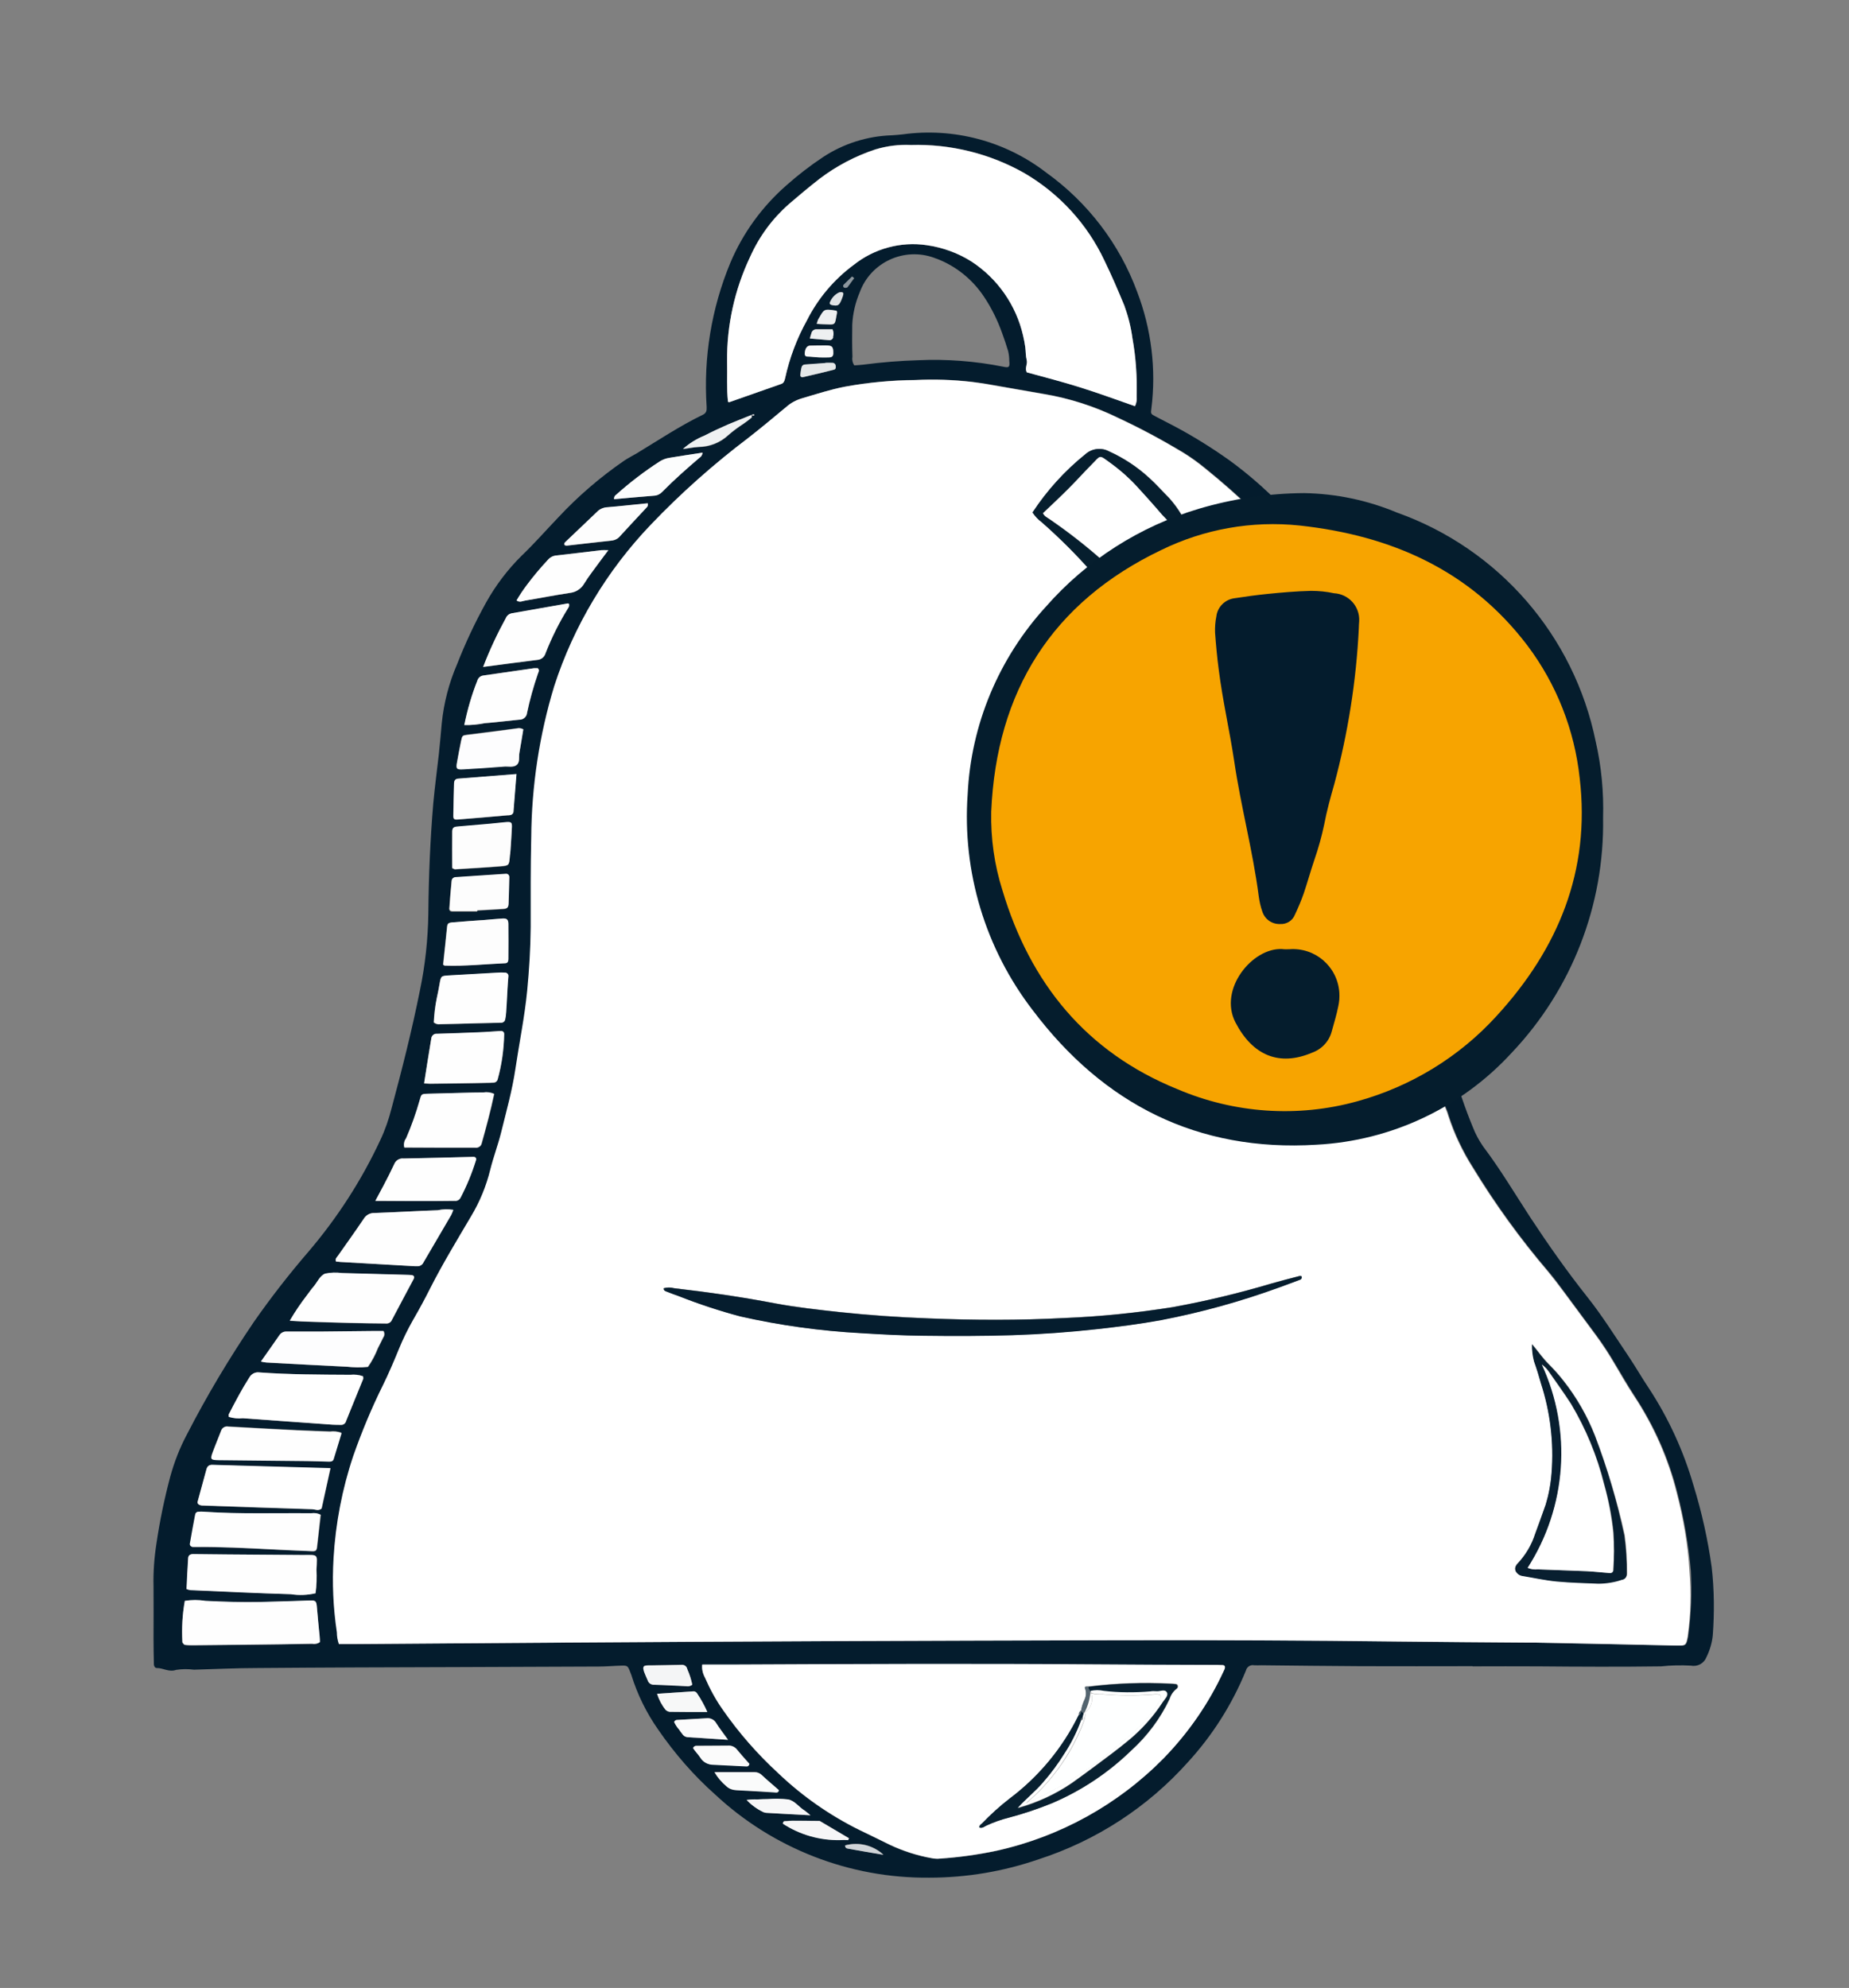 <?xml version="1.0" encoding="utf-8"?>
<!-- Generator: Adobe Illustrator 26.5.0, SVG Export Plug-In . SVG Version: 6.00 Build 0)  -->
<svg version="1.1" id="Layer_1" xmlns="http://www.w3.org/2000/svg" xmlns:xlink="http://www.w3.org/1999/xlink" x="0px" y="0px"
	 viewBox="0 0 1004.5 1080" style="enable-background:new 0 0 1004.5 1080;" xml:space="preserve">
<rect x="0" y="0" width="1004.5" height="1080" fill="#808080" stroke="none"/>
<style type="text/css">
	.st0{clip-path:url(#SVGID_00000048502782499853259860000011629416702675038880_);}
	.st1{fill:#041C2D;}
	.st2{fill:#FFFFFF;}
	.st3{fill:#F7A400;}
	.st4{fill:#FEFEFE;}
	.st5{fill:#FDFDFE;}
	.st6{fill:#FDFDFD;}
	.st7{fill:#FCFDFD;}
	.st8{fill:#F4F5F6;}
	.st9{fill:#FAFBFB;}
	.st10{fill:#F7F8F8;}
	.st11{fill:#FBFBFB;}
	.st12{fill:#FBFBFC;}
	.st13{fill:#F6F6F7;}
	.st14{fill:#F7F7F8;}
	.st15{fill:#EFF1F2;}
	.st16{fill:#E5E8E9;}
	.st17{fill:#FAFAFB;}
	.st18{fill:#EDEFF0;}
	.st19{fill:#EEF0F1;}
	.st20{fill:#D0D4D8;}
	.st21{fill:#E0E3E5;}
	.st22{fill:#8C979F;}
	.st23{fill:#051D2E;}
	.st24{fill:#061E2E;}
	.st25{fill:#081F30;}
	.st26{fill:#082030;}
	.st27{fill:#53646F;}
	.st28{fill:#051D2D;}
	.st29{fill:#FEFFFF;}
</style>
<g id="Group_4297">
	<g>
		<defs>
			<rect id="SVGID_1_" x="83.1" y="72.1" width="847.9" height="948.1"/>
		</defs>
		<clipPath id="SVGID_00000091009108888247043430000011455235135704462728_">
			<use xlink:href="#SVGID_1_"  style="overflow:visible;"/>
		</clipPath>
		<g id="Group_4296" style="clip-path:url(#SVGID_00000091009108888247043430000011455235135704462728_);">
			<path id="Path_17308" class="st1" d="M929.9,851.4c-2.1-15.1-5.4-29.9-9.9-44.5c-5.4-18.6-13.5-36.3-24.1-52.5
				c-3.9-5.8-7.3-11.8-11.2-17.6c-7.3-10.8-14.2-21.9-22.3-32.1c-11.1-14-21.3-28.5-31.1-43.4c-8.4-12.9-16.3-26.2-25.6-38.5
				c-2.2-3.2-4.1-6.7-5.5-10.3c-4.2-10.2-7.8-20.7-10.7-31.4c-5-19.4-8.1-39.2-9.3-59.1c-0.1-0.7-0.1-1.3-0.1-2
				c-0.1-0.9,0.4-1.7,1.2-2.1c1.3-0.7,2.7-1.3,4.1-2c9.3-4.3,17.6-10.5,24.5-18.1c23.6-25,31.8-60.8,21.4-93.5
				c-8.2-30.7-32.9-54.1-64-60.7c-7-2.3-14.5-3-21.9-2c-2.5,0.5-3.5-1.2-4.3-3c-6.3-12.7-13.7-24.8-22.1-36.1
				c-14-20.2-31.3-38-51.2-52.5c-9.6-6.8-19.5-13-29.9-18.5c-3.5-1.8-6.9-3.6-10.4-5.4c-2.3-1.2-2.4-1.4-2-4.1
				c2.7-21.4,0-43.2-7.7-63.4c-9.6-26.1-26.9-48.7-49.5-64.9C546.1,76.6,518,69.2,490.4,73c-1.9,0.2-3.9,0.4-5.8,0.5
				c-13.3,0.4-26.3,4.5-37.4,11.8c-7.1,4.7-13.8,9.9-20.1,15.5c-13.1,11.5-23.5,25.8-30.3,41.9c-10.3,24.8-14.7,51.6-12.9,78.4
				c0.1,2-0.2,3.3-2,4.2c-12.6,6.1-24.1,13.8-36,21c-2.2,1.3-4.6,2.5-6.7,3.9c-13.1,9-25.2,19.4-36,31c-6.6,6.9-12.9,14.1-19.8,20.7
				c-7.6,7.5-14.1,16.1-19.3,25.4c-6,10.8-11.3,22.1-15.8,33.6c-4.4,10.2-7.2,21-8.3,32c-0.5,5.6-1,11.2-1.6,16.9
				c-1,8.9-2.2,17.7-3,26.5c-1.7,19.9-2.5,39.9-2.7,59.9c-0.2,14.1-1.7,28.2-4.6,42c-4.3,21.5-9.7,42.8-15.4,64
				c-1.5,5.9-3.5,11.7-6.1,17.2c-10.2,21.9-23.4,42.3-39.1,60.7c-10.5,12.2-20.4,24.9-29.6,38.1c-13.3,19.6-25.5,40-36.3,61
				c-3.9,7.3-6.9,15-9.1,23c-3.2,12-5.7,24.1-7.5,36.3c-1.2,7.7-1.8,15.6-1.6,23.4c0.1,9.4,0,18.7,0,28.1c0,4.8,0.1,9.6,0.2,14.3
				c0,0.9,0.7,1.9,1.5,1.9c3.5-0.1,6.6,2.4,10.6,1c3.2-0.5,6.5-0.5,9.7-0.1c11.5-0.3,23-0.9,34.5-0.9c36.1-0.3,72.2-0.4,108.3-0.5
				c25.7-0.1,51.3-0.2,77-0.3c4.1,0,8.3-0.4,12.4-0.5c3.3-0.1,3.5,0.2,4.7,3.3c0.2,0.6,0.5,1.2,0.7,1.8c3.3,10.6,8.2,20.6,14.6,29.7
				c8.9,12.9,19.2,24.8,30.9,35.2c31.5,29.4,73.2,45.6,116.3,45.2c20.3,0,40.4-3.4,59.5-10c31.2-10.1,59.2-28.3,81-52.7
				c13.4-14.6,24.1-31.5,31.6-49.9c0.5-2,2.5-3.2,4.4-2.8c1.3,0.1,2.6,0,3.9,0c18,0.2,36.1,0.4,54.1,0.5c20.2,0.1,40.4,0,60.7,0v0.1
				c12,0,23.9-0.1,35.9,0c22.2,0.2,44.4,0.3,66.5,0c5.4-0.6,10.8-0.7,16.3-0.4c3.6,0.7,7.1-1.3,8.4-4.7c1.8-3.7,3-7.7,3.4-11.8
				C931.4,876.1,931.3,863.7,929.9,851.4 M750.8,350.2c24.9,1.7,47.9,13.8,63.2,33.5c8.2,10.8,13.2,23.7,14.7,37.1
				c2.8,24.6-5.7,49.1-23.2,66.6c-10.5,11.5-24,19.8-39,23.9c-16.7,4.6-34.5,3.5-50.5-3.3c-24.3-9.6-42.5-30.3-49-55.6
				c-2.2-7.1-3.2-14.5-3.1-22c-0.2-31.7,18.5-60.6,47.5-73.4C723.7,351.1,737.3,348.7,750.8,350.2 M670,384.2
				c-7-8.6-13.8-17.3-21-25.7c-7-8.5-15.1-16-24-22.5c9.9-8.2,20.4-15.7,31.3-22.6c0.8,0.6,1.5,1.3,2.2,2.1
				c4.4,5.9,8.5,12,12.2,18.4c4.9,9.4,9.7,18.9,14,28.6c1.2,1.9,0.8,4.4-0.9,5.7c-4.6,4.3-8.7,9.1-12.2,14.4
				C671.1,383.2,670.6,383.7,670,384.2 M395,196.3c-0.2-19.6,4.1-39,12.5-56.8c4.9-11,12.1-20.8,21.1-28.7
				c5.4-4.7,10.9-9.3,16.6-13.7c9.2-7,19.5-12.4,30.4-16c6.3-1.9,12.8-2.7,19.3-2.4c21.6-0.6,43,4.7,61.8,15.4
				c18.9,11.1,34,27.6,43.3,47.4c3.9,8,7.4,16.2,10.8,24.4c2.1,5.7,3.6,11.6,4.4,17.7c1.9,10.5,2.6,21.1,2.3,31.8
				c0.2,1.8-0.1,3.6-0.9,5.2c-9.8-3.4-19.5-7-29.4-10.1c-9.7-3-19.6-5.6-29.4-8.3c-1.2-2.3,0.5-4.3,0-6.5c-0.6-2.3-0.5-4.7-0.8-7.1
				c-0.3-2.2-0.7-4.3-1.2-6.4c-3.8-16.5-13.9-30.9-28-40.1c-7.4-4.6-15.6-7.6-24.3-8.9c-14.1-2.1-28.5,1.8-39.7,10.7
				c-10.7,7.9-19.4,18.2-25.4,30.1c-5.5,9.9-9.5,20.5-11.9,31.6c-0.3,1.4-0.7,2.6-2.1,3c-9.4,3.3-18.8,6.6-28.2,9.9
				c-0.2,0.1-0.4-0.1-0.7-0.2C394.6,211,395.1,203.6,395,196.3 M463,176.4c0.3-6.1,1.7-12.1,4.1-17.7c6-16.3,24.2-24.6,40.5-18.6
				c0.5,0.2,0.9,0.4,1.4,0.5c10.4,4,19.3,11.2,25.5,20.5c4.1,6.1,7.4,12.8,9.9,19.8c1.2,3.3,2.3,6.5,3.3,9.9
				c0.4,1.7,0.6,3.4,0.6,5.2c0.4,3.6-0.2,3.9-3.4,3.2c-15.1-3-30.6-4.2-46-3.5c-10,0.3-19.9,1.1-29.8,2.4c-1.7,0.2-3.4,0.3-5,0.4
				c-0.9-1.3-1.3-3-1-4.6C462.9,188.1,462.9,182.3,463,176.4 M460.4,156.1c-0.5,0.3-1.2,0.4-1.7,0.2c-0.5-0.2-0.7-0.8-0.5-1.2
				c0.1-0.1,0.1-0.3,0.3-0.3c1.4-1.5,3-3,4.5-4.4l1.1,0.8C462.8,152.7,461.7,154.5,460.4,156.1 M440.1,187.7
				c2.8-0.1,5.6-0.1,8.5-0.1c3.5,0,4.1,0.7,4.1,4.1c0,1.7-0.5,2.3-2.3,2.4c-1.8,0.1-3.5,0-5.3,0c-1.6-0.1-3.3-0.2-5.1-0.4
				c-1.2-0.1-2.9,0.3-2.8-1.7C437.3,189.4,438.4,187.8,440.1,187.7 M439.9,183.9c0.3-1.1,0.5-1.9,0.8-2.7c0.2-1.3,1.4-2.3,2.7-2.3
				c3,0,6,0,8.8,0c0.6,1.2,0.8,2.7,0.3,4c0,1.1-0.9,1.9-2,1.9c-0.1,0-0.1,0-0.2,0L439.9,183.9 M437.4,198.1c3.7-0.2,7.3-0.5,11-0.8
				v-0.1c1.3,0,2.6-0.1,3.9,0c0.9,0,1.7,0.7,1.7,1.6c0.2,0.9,0,1.9-0.9,2.1c-5.7,1.4-11.3,2.7-17,4.1c-0.6,0.1-1.1-0.2-1.3-0.8
				c0-0.1,0-0.2,0-0.3c0.1-1.5,0.4-3,0.7-4.4C435.7,198.6,436.6,198,437.4,198.1 M446.7,176.2c-0.9,0-1.7-0.1-3-0.2
				c0.2-0.8,0.4-1.7,0.8-2.4c3.3-5.5,2.7-5.9,10-4.7c0.1,0.4,0.3,0.7,0.3,1.1C453.3,177.3,454.5,176.4,446.7,176.2 M451.9,165.7
				c-0.7-0.1-1.3-0.7-1-1.3c0.9-2.4,2.6-4.4,5-5.5c0.4-0.1,0.8-0.2,1.2-0.2c0.9,0,1.3,0.5,1.1,1.2c-0.2,1-0.6,2-1,3
				C455.9,166,455.2,166.4,451.9,165.7 M382.7,236.7c4.2-2.2,8.5-4.2,12.9-6.1c4.1-1.8,8.4-3.4,12.6-5.1l-0.1-0.1l0,0l0,0l0,0
				l0.2,0.1c0.3-0.1,0.7-0.2,1-0.3c0.1,0,0.5,0,0.5,0.1c0.1,0.4-0.2,0.7-0.7,0.6c-0.3-0.1-0.6-0.2-0.8-0.3h-0.1
				c0.4,0.5,0.5,1.1,0,1.5c-1.3,1.1-2.7,2.1-4.1,3.1c-2.9,1.9-5.7,3.9-8.3,6.2c-4.4,4.2-10.3,6.5-16.4,6.5c-2.6,0.1-5.1,0.7-8.3,1.1
				C374.5,240.8,378.4,238.4,382.7,236.7 M334.7,268.8c7.4-6.6,15.4-12.7,23.7-18.1c1.6-1.1,3.5-1.8,5.4-2
				c5.9-0.9,11.9-1.9,17.9-2.8c-0.1,1.2-0.7,2.2-1.7,2.8c-6.9,5.9-13.8,11.9-20.1,18.4c-1.2,1.3-2.8,2.1-4.5,2.2
				c-7.3,0.6-14.5,1.2-21.8,1.9C333.5,270.3,333.9,269.3,334.7,268.8 M307.3,294.3c5.6-5.4,11.3-10.8,16.9-16.1
				c1.3-1.4,3.2-2.3,5.1-2.5c7.5-0.6,15-1.5,22.5-2.2c0.3,0.9,0.1,1.8-0.7,2.4c-4.7,5.1-9.5,10.1-14.1,15.2c-1,1.4-2.5,2.3-4.3,2.6
				c-8,0.8-15.9,1.8-23.9,2.7c-0.8,0.1-1.7,0.4-2.3-0.4C306.3,295.1,306.9,294.7,307.3,294.3 M286.3,317.7
				c3.5-4.7,7.3-9.2,11.3-13.5c1.1-1.4,2.7-2.2,4.4-2.4c8.2-0.9,16.4-2,24.6-2.9c0.9-0.1,1.7,0,3.9,0c-2,2.6-3.5,4.5-4.8,6.4
				c-2.8,3.9-5.8,7.7-8.3,11.7c-1.6,2.9-4.5,4.8-7.7,5.1c-8.2,1.3-16.3,2.9-24.4,4.2c-1.4,0.2-2.8,1.2-4.6,0
				C282.4,323.3,284.3,320.5,286.3,317.7 M274.9,335.7c0.5-1.2,1.6-2.1,2.9-2.4c10.2-1.8,20.5-3.6,30.7-5.4c0.2,0,0.4,0.1,0.6,0.2
				c0.3,0.8,0.1,1.7-0.5,2.4c-4.8,7.8-8.8,15.9-12.2,24.4c-0.6,2.1-2.5,3.6-4.7,3.7c-9.4,1.2-18.9,2.4-29.3,3.8
				C266,353.2,270.1,344.3,274.9,335.7 M259.4,369.8c0.4-1.5,1.6-2.6,3.2-2.8c9.2-1.3,18.5-2.7,27.7-4c0.6,0,1.2,0,1.9,0
				c1.2,1.1,0.4,2.1,0.1,3c-2.4,7-4.4,14.1-5.9,21.3c-0.2,2.2-2.1,3.8-4.3,3.7c-6.3,0.6-12.5,1.5-18.8,1.9c-3.6,0.8-7.2,1.1-10.9,1
				C253.9,385.6,256.3,377.6,259.4,369.8 M248.3,413.9c0.7-3.8,1.4-7.7,2.2-11.5c0.6-2.8,0.6-2.9,3.2-3.3c6-0.8,12.1-1.5,18.1-2.3
				c3-0.4,6-0.8,9-1.2c1.2-0.3,2.4-0.1,3.5,0.5c-0.7,4.1-1.3,8.3-2.1,12.5c-0.4,2.3,0.5,5.2-1.5,6.8c-2,1.6-4.6,0.7-6.9,0.9
				c-7.4,0.5-14.7,1-22.1,1.5C248,418.2,247.6,417.7,248.3,413.9 M246.6,425.7c0-1.4,0.6-2.5,2.2-2.6l31.7-2.5
				c-0.6,7.2-1.1,13.7-1.6,20.1c0,1.1-0.8,2.1-1.9,2.2c-0.4,0.1-0.9,0.1-1.3,0.1c-9,0.8-18.1,1.6-27.1,2.3c-1.9,0.2-2.5-0.3-2.4-2
				C246.3,437.4,246.5,431.6,246.6,425.7 M245.7,451.8c0-1.9,0.7-2.4,2.9-2.6c5.8-0.5,11.6-1,17.4-1.5c3-0.3,6-0.7,9-0.9
				c2.7-0.2,3.2,0.2,3.1,2.7c-0.2,4.3-0.5,8.6-0.8,13c-0.1,0.9-0.3,1.7-0.3,2.6c-0.4,5.2-0.4,5.4-5.2,5.7
				c-8.2,0.6-16.4,1.1-24.6,1.6c-0.4,0-0.8-0.3-1.5-0.5C245.7,465.2,245.7,458.5,245.7,451.8 M245.3,478.6c0.1-1.1,1.1-2,2.2-1.9
				c9-0.6,18.1-1.2,27.1-1.8c0.9-0.1,1.8,0.5,2,1.5c0,0.2,0,0.3,0,0.5c-0.1,4.8-0.2,9.5-0.4,14.3c-0.1,2-0.8,2.6-2.8,2.8
				c-4.7,0.3-9.5,0.5-14.2,0.8c0,0.2,0,0.4,0,0.5c-4.5,0-9.1,0-13.6,0c-1,0-1.6-0.5-1.6-1.6C244.4,488.5,244.8,483.6,245.3,478.6
				 M242.8,503.7c0.2-2,0.7-2.4,3-2.6c5.8-0.5,11.7-0.9,17.5-1.3c3.2-0.2,6.5-0.5,9.7-0.8c2.3-0.2,3.1,0.5,3.1,3
				c0.1,6.3,0,12.6,0,18.9c0,1.1-0.2,2.3-1.6,2.4c-11,0.4-22,1.6-33.1,1.2c-0.2,0-0.4-0.2-0.8-0.5
				C241.4,517.4,242.1,510.5,242.8,503.7 M237.2,542.4c0.6-2.5,1.1-5.1,1.5-7.6c0.8-4.6,0.8-4.6,5.1-4.8c8.8-0.5,17.7-1,26.5-1.5
				c1.3-0.1,2.6-0.1,3.9,0c1,0,1.8,0.7,1.9,1.7c0,0.1,0,0.3,0,0.4c-0.1,2.4-0.3,4.7-0.5,7.1c-0.3,4.1-0.5,8.2-0.7,12.3
				c-0.1,1.3-0.3,2.6-0.5,3.8c-0.1,1.1-1.1,1.9-2.3,1.9l-13,0.3c-6.7,0.2-13.4,0.3-20.1,0.5c-1.2,0.2-2.4-0.1-3.4-0.9
				C235.8,551.2,236.4,546.8,237.2,542.4 M234.3,564.3c0.1-1.5,1.4-2.7,3-2.6c0,0,0.1,0,0.1,0c7.6-0.2,15.1-0.5,22.7-0.8
				c3.9-0.2,7.8-0.5,11.7-0.7c1.2-0.1,2.1,0.5,2.1,1.9c-0.1,8.2-1.3,16.4-3.5,24.3c-0.2,1.1-1.2,1.9-2.3,1.9c-0.7,0-1.3,0-1.9,0.1
				c-10.8,0.2-21.7,0.3-32.5,0.5c-0.9,0-1.7-0.1-3.3-0.2C231.7,580.1,233,572.2,234.3,564.3 M220.8,618.4c2.9-6.8,5.4-13.7,7.4-20.8
				c0.9-3.2,0.9-3.3,4.4-3.4c6.3-0.2,12.6-0.3,18.9-0.5c3.7-0.1,7.4-0.2,11.1-0.2c2-0.4,4.1-0.1,6,0.8c-1.9,9-4.3,18-6.8,26.9
				c-0.3,1.5-1.8,2.5-3.4,2.3c-12.8-0.1-25.6,0-38.5,0C219.4,621.7,219.7,619.9,220.8,618.4 M208.4,644c2-3.8,4-7.7,5.8-11.6
				c0.8-2,2.9-3.2,5.1-3c12.6-0.2,25.1-0.6,37.6-0.9c1.4,0,2.1,0.6,1.7,1.8c-2.2,7-5,13.9-8.4,20.4c-0.6,1.2-1.9,1.8-3.2,1.7
				c-3.7,0-7.4,0.1-11,0.1c-10.4,0-20.8,0-32.1,0C205.6,649.3,207,646.6,208.4,644 M183.4,682.4c4.7-6.7,9.6-13.4,14.1-20.2
				c1.2-2.1,3.5-3.3,5.8-3.2c11.5-0.4,22.9-1.1,34.4-1.5c2.8-0.6,5.6-0.6,8.5-0.2c-0.3,0.9-0.7,1.9-1.1,2.7
				c-5,8.6-10.1,17.2-15.1,25.8c-0.6,1.4-2.1,2.3-3.6,2.1c-0.4,0-0.9,0-1.3,0l-40.2-2.3c-0.9,0-1.7-0.2-2.4-0.2
				C181.9,683.9,182.9,683.2,183.4,682.4 M166.8,703.8c1.2-1.6,2.3-3.2,3.6-4.7c2.1-2.5,3.5-6.1,6.4-7.1c3-0.6,6-0.8,9-0.3
				c12.2,0.3,24.3,0.7,36.4,1c0.4,0,0.9,0,1.3,0.1c1.4,0.1,1.9,0.9,1.3,2.1c-4,7.5-8,14.9-11.9,22.4c-0.5,1.2-1.8,1.9-3.1,1.8
				c-6.5-0.1-13-0.1-19.5-0.3c-8.7-0.2-17.4-0.5-26.1-0.8c-1.9-0.1-3.8-0.2-6.7-0.4C160.3,712.8,163.4,708.2,166.8,703.8
				 M152.1,725.3c0.8-1.3,2.3-2,3.9-1.9c6.3,0,12.6,0,18.9,0c9.6-0.1,19.1-0.2,28.7-0.3c1.7,0,3.4,0,4.9,0c0.7,1.1,0.7,2.4-0.1,3.5
				c-1,1.9-1.9,3.9-2.9,5.8c-1.4,3.6-3.2,7-5.4,10.2c-3.9,0.3-7.8,0.3-11.6-0.1c-14.5-0.6-29-1.5-43.5-2.2c-0.9-0.1-1.9-0.3-2.8-0.5
				C145.7,734.5,149,729.9,152.1,725.3 M124.4,768.3c3.5-6.7,7.1-13.5,11.1-19.9c1-2,3.2-3.1,5.4-2.8c16.5,1.2,33,1.2,49.5,1.3
				c2.3-0.3,4.7,0,6.9,0.8c0.1,0.6,0.2,1.1,0.1,1.4c-3.1,7.6-6.3,15.2-9.3,22.9c-0.3,1.3-1.5,2.2-2.8,2.1c-1.5-0.1-3,0-4.6-0.1
				c-16.2-1.1-32.4-2.3-48.7-3.5c-2.5,0.2-5.1,0-7.6-0.7C124.4,769.1,124.2,768.6,124.4,768.3 M102.3,846.5c0.1-1.6,1.2-2.2,2.7-2.2
				c6.5,0.1,13,0.2,19.5,0.2c13.4,0.1,26.9,0.2,40.3,0.3c1.5,0,3,0,4.6,0c2.2,0.1,2.8,0.7,2.8,2.7c0,1.7-0.1,3.5-0.2,5.2
				c0.2,4.3,0.1,8.6-0.5,12.9c-4.4,1-8.9,1.2-13.4,0.5c-18.2-0.6-36.3-1.5-54.5-2.3c-0.7-0.1-1.5-0.3-2.1-0.6
				C101.7,857.6,102,852,102.3,846.5 M169.6,893.1c-11.5,0.2-23,0.4-34.6,0.5c-10,0.1-20,0.2-30,0.3c-1.5,0-3.1,0-4.6-0.2
				c-0.5-0.1-0.9-0.8-1.3-1.2c-0.1-0.2-0.1-0.4-0.1-0.6c-0.4-7.4,0.1-14.8,1.4-22.1c3.7-0.6,7.5-0.6,11.2,0c10,0.5,20,0.8,30,0.6
				c8.9-0.2,17.8-0.5,26.7-0.8c3.1-0.1,3.5,0.3,3.8,3c0.5,5.6,1,11.2,1.5,16.9c0.1,1,0.1,2.1,0.1,2.8
				C172.6,893.1,171.1,893.4,169.6,893.1 M172.4,840.3c-0.3,2.2-0.7,2.6-2.9,2.5c-7.4-0.3-14.8-0.6-22.1-1
				c-13.7-0.7-27.3-1.4-41-1.3c-0.4,0-0.9,0-1.3,0c-0.9,0.1-1.7-0.6-1.8-1.5c0-0.2,0-0.4,0.1-0.6c0.9-5.1,1.8-10.3,2.8-15.4
				c0.1-0.9,0.8-1.6,1.7-1.6c1.1,0,2.2-0.1,3.3,0c19.3,1.3,38.7,0.6,58,0.8c1.8-0.3,3.6,0,5.2,0.8
				C173.7,828.6,173,834.5,172.4,840.3 M174.8,819.6c-1.7,1.5-3.5,0.4-5.1,0.4c-19.7-0.6-39.5-1.3-59.2-2c-0.4,0-0.9,0-1.3-0.1
				c-1.1-0.3-2.1-0.9-1.7-2.2c1.6-5.9,3.2-11.7,4.8-17.6c0.5-1.9,1.8-2.3,3.5-2.2c4.8,0.1,9.6,0.3,14.3,0.5l49.5,1.4L174.8,819.6
				 M178.6,793.9c-3.9-0.1-7.8-0.3-11.7-0.3c-16.1-0.2-32.1-0.4-48.2-0.5c-4.4,0-4.7-0.4-3.2-4.3s3.1-7.6,4.5-11.5
				c0.5-1.7,2.3-2.7,4-2.4c12.5,0.7,25.1,1.4,37.7,2c5.8,0.3,11.7,0.5,17.5,0.7c2.1-0.2,4.2,0,6.2,0.6l-4.3,14.1
				C180.8,793.8,179.7,793.9,178.6,793.9 M351.9,912.9c-0.4-1-0.9-2-1.3-3c-2.4-5.6-0.7-5.2,3.3-5.2c5.4,0,10.8-0.1,16.2-0.3
				c1.6-0.2,3,0.8,3.3,2.4c1.2,2.7,2.1,5.5,2.7,8.4c-0.9,0.7-2.1,1-3.2,0.7c-5.8-0.2-11.6-0.6-17.5-0.8
				C353.8,915.3,352.4,914.4,351.9,912.9 M361.5,928.9c-2-2.6-3.6-5.5-4.6-8.7c6.5-0.4,12.9-0.9,19.3-1.3c0.9-0.2,1.8,0.2,2.3,0.9
				c2.2,3.3,4.1,6.7,5.7,10.3c-7.2,0-13.9,0-20.5-0.1C362.9,929.9,362.1,929.5,361.5,928.9 M371.1,942.5c-0.8-1-1.6-2.1-2.3-3.1
				c-1-1.2-1.9-2.5-2.5-3.9c0.3-0.8,1.1-1.2,1.9-1.1c5.2-0.3,10.4-0.5,15.6-0.9c2.2-0.3,4.4,0.7,5.4,2.7c1.7,2.7,3.7,5.2,6.4,9
				l-21.5-1.4C372.9,943.8,371.9,943.4,371.1,942.5 M380.6,954.9c-1.2-1.9-3-3.6-4-5.3c0.3-0.8,1.1-1.3,1.9-1.2
				c5.6,0,11.3,0,16.9-0.1c2-0.2,3.9,0.7,5.1,2.2c2.1,2.7,4.5,5.2,6.7,7.7c-0.2,0.9-0.6,1.3-1.3,1.3c-6.1-0.3-12.1-0.6-18.2-0.9
				C384.8,958.8,382.1,957.3,380.6,954.9 M394.6,970.4c-2.6-2.1-4.9-4.7-6.5-7.7c8,0,14.9,0,21.8,0c1.5,0,3,0.6,4,1.7
				c3,2.8,6.2,5.4,9.2,8.1c-0.3,1.7-1.6,1.2-2.5,1.1c-6.9-0.4-13.8-0.9-20.7-1.2C397.9,972.5,396.1,971.8,394.6,970.4 M414.7,984.5
				c-3.4-1.7-6.5-3.9-9.1-6.6c1.9-0.3,3.9-0.4,5.8-0.3c1.9-0.1,3.9-0.2,5.8-0.2c3.7-0.3,7.3-0.3,11,0.2c3.6,0.7,5.8,4.3,9,6.1
				c1.1,0.8,2.1,1.6,3.1,2.5c-8.8-0.5-16.3-0.9-23.7-1.3C415.9,984.9,415.3,984.7,414.7,984.5 M456.3,999.6c-11,0.2-21.8-2.9-31-8.9
				c0.1-1.7,1.1-1.4,1.9-1.4c1.1-0.1,2.2-0.2,3.2-0.2c5,0,9.9,0.1,14.9,0.1l15.9,9.4l-0.4,1C459.4,999.5,457.8,999.5,456.3,999.6
				 M460.5,1004.2c-0.5-0.1-1.3-0.3-1.3-1.7c7.3-2,15.2-0.1,20.8,5.1C472.8,1006.4,466.6,1005.3,460.5,1004.2 M665.4,906.4
				c-0.1,0.4-0.3,0.8-0.5,1.2c-8.1,17.6-19.2,33.7-32.7,47.6c-24.8,25.3-56.5,42.8-91.1,50.4c-10,2.1-20.1,3.5-30.3,4.2
				c-1.5,0.1-3,0.1-4.5-0.2c-7.9-1.4-15.6-3.8-22.9-7.3c-5.4-2.7-10.9-5.4-16.4-8c-16.2-8-31.1-18.4-44.2-30.9
				c-11.2-10.3-21.3-21.8-30-34.3c-3.9-5.5-7.1-11.4-9.8-17.6c-1.2-2.2-1.7-4.6-1.5-7.1c5.3,0,10.3,0,15.3,0
				c65.7-0.3,131.3-0.5,197-0.1c21.5,0.2,43,0.2,64.6,0.3c2,0,3.9,0,5.9,0.1C665.4,904.7,665.7,905.5,665.4,906.4 M917.2,888.6
				c0,0.2,0,0.4-0.1,0.7c-0.9,4.7-1.1,4.8-5.9,4.7c-25.6-0.6-51.2-1.1-76.9-1.6c-1.1,0-2.2,0-3.3,0c-23.7-0.2-47.4-0.3-71.1-0.6
				c-50-0.7-100-0.9-150-0.7c-54.4,0.1-108.7,0.3-163.1,0.5c-47.6,0.2-95.2,0.5-142.9,0.8c-37.4,0.2-74.8,0.5-112.2,0.8
				c-2.4,0-4.7,0-7.3,0c-0.8-2.1-1.2-4.2-1.1-6.4c-2-13.3-2.6-26.8-1.8-40.3c1-18.9,4.6-37.6,10.7-55.5c4.5-13.1,9.9-26,16.1-38.4
				c3.2-6.4,5.9-13,8.7-19.7c2.2-5.4,4.8-10.7,7.7-15.8c3.3-5.6,6.4-11.4,9.3-17.2c6.8-13.4,14.6-26.2,22.2-39.1
				c4.7-7.8,8.2-16.3,10.4-25.2c1.7-6.9,4.3-13.7,6-20.6c2.7-11.4,5.9-22.6,7.7-34.3c2.1-14.2,5.1-28.2,6.4-42.5
				c1.1-11.5,1.8-23,1.9-34.5c0.1-16.3-0.1-32.6,0.3-48.8c0.2-27.8,4.4-55.5,12.5-82.2c10.7-32.8,28.6-62.8,52.4-87.7
				c16.4-17.1,34.1-32.9,53-47.2c7.1-5.4,13.9-11.2,20.7-16.9c2.5-2.1,5.4-3.7,8.5-4.6c7.7-2.2,15.4-4.8,23.3-6.3
				c12.6-2.3,25.4-3.5,38.2-3.6c10.2-0.5,20.4-0.1,30.6,1c2.6,0.4,5.2,0.7,7.7,1.1c10.5,1.8,21,3.7,31.5,5.5
				c13.9,2.4,27.5,6.7,40.2,12.9c12,5.6,23.7,11.9,35.1,18.7c4.2,2.6,8.3,5.5,12.2,8.7c18.6,15,35.8,31.7,51.5,49.8
				c4.4,5.1,8.3,10.6,11.8,16.4c4.3,7.3,8.5,14.6,13.2,22.6c-13,2.4-25.3,7.8-35.8,15.8c-2.3-0.7-2.6-2.6-3.5-4.1
				c-10-17-21.5-33.2-34.3-48.3c-0.9-1.3-2.6-1.7-4-1.2c-2.5,0.8-4.8,2.2-6.7,3.9c-9.4,8.1-18.7,16.3-28.7,23.5
				c-0.3,0.2-0.4,0.7-0.6,1.1c0,1.3,1.1,1.8,1.9,2.5c8.5,7.4,16.2,15.8,22.9,24.9c7.3,9.8,14.3,19.7,21.5,29.5
				c1.4,1.7,1.6,4.1,0.5,5.9c-5.6,12.8-7.9,26.8-6.7,40.8c1.4,20.4,9.6,39.7,23.2,54.9c18.5,22.1,46.7,33.7,75.4,31.2
				c1.7-0.1,3.5-0.4,5.2-0.5c2.2-0.1,2.8,0.3,3.1,2.3c0.4,2.8,0.7,5.6,1.1,8.4c2,10.9,4.6,21.7,7.8,32.3c3,12.5,7.1,24.6,12.2,36.4
				c0.5,1.2,1,2.4,1.3,3.7c3.2,9.9,7.7,19.4,13.3,28.2c12.1,19.9,25.8,38.8,40.9,56.5c2.8,3.3,5.4,6.8,8,10.3
				c6.1,8.2,12.1,16.5,18.2,24.6c3.6,4.9,6.9,10,10,15.3c3.5,5.8,6.8,11.6,10.5,17.3c10.7,16.2,18.6,34,23.3,52.8
				c3.6,13.9,6,28,7.3,42.3C919.2,865.2,918.8,876.9,917.2,888.6"/>
			<path id="Path_17309" class="st2" d="M910.9,811.1c-4.7-18.8-12.6-36.6-23.3-52.8c-3.7-5.6-7.1-11.5-10.5-17.3
				c-3.1-5.3-6.4-10.4-10-15.3c-6.1-8.2-12.1-16.5-18.2-24.6c-2.6-3.5-5.2-6.9-8-10.3c-15.1-17.7-28.8-36.6-40.9-56.5
				c-5.6-8.8-10.1-18.3-13.3-28.2c-0.4-1.3-0.8-2.5-1.3-3.7c-5.1-11.7-9.2-23.9-12.2-36.4c-3.2-10.6-5.8-21.4-7.8-32.3
				c-0.4-2.8-0.7-5.6-1.1-8.4c-0.3-2-0.9-2.5-3.1-2.3c-1.7,0.1-3.5,0.3-5.2,0.5c-28.7,2.5-56.9-9.1-75.4-31.2
				c-13.6-15.2-21.8-34.5-23.2-54.9c-1.2-13.9,1.1-27.9,6.7-40.8c1.1-1.9,0.9-4.3-0.5-5.9c-7.2-9.8-14.2-19.8-21.5-29.5
				c-6.7-9.1-14.4-17.5-22.9-24.9c-0.8-0.7-1.9-1.2-1.9-2.5c0.2-0.4,0.3-0.9,0.6-1.1c10-7.3,19.4-15.4,28.7-23.5
				c1.9-1.8,4.2-3.1,6.7-3.9c1.5-0.6,3.1-0.1,4,1.2c12.8,15.1,24.3,31.3,34.3,48.4c0.9,1.5,1.2,3.3,3.5,4.1
				c10.6-8,22.8-13.4,35.8-15.8c-4.6-8-8.9-15.3-13.2-22.6c-3.5-5.8-7.4-11.3-11.7-16.4c-15.6-18.1-32.9-34.8-51.5-49.8
				c-3.9-3.2-7.9-6.1-12.2-8.7c-11.3-6.8-23-13.1-35.1-18.7c-12.7-6.2-26.2-10.6-40.2-12.9c-10.5-1.8-21-3.7-31.5-5.5
				c-2.6-0.4-5.1-0.8-7.7-1.1c-10.2-1.2-20.4-1.5-30.6-1c-12.8,0.1-25.6,1.3-38.2,3.6c-7.9,1.5-15.5,4-23.3,6.3
				c-3.1,0.9-6,2.4-8.5,4.6c-6.8,5.7-13.7,11.4-20.7,16.9c-18.9,14.3-36.7,30.1-53,47.2c-23.8,24.9-41.8,54.9-52.4,87.6
				c-8.1,26.6-12.3,54.3-12.5,82.2c-0.4,16.3-0.3,32.6-0.3,48.8c-0.1,11.5-0.8,23-1.9,34.5c-1.4,14.3-4.3,28.3-6.4,42.5
				c-1.7,11.6-4.9,22.9-7.7,34.3c-1.7,6.9-4.3,13.7-6,20.6c-2.2,8.9-5.7,17.4-10.4,25.2c-7.6,12.9-15.4,25.7-22.2,39.1
				c-2.9,5.8-6,11.5-9.3,17.2c-2.9,5.1-5.5,10.4-7.7,15.8c-2.7,6.6-5.5,13.2-8.7,19.7c-6.2,12.5-11.5,25.3-16.1,38.4
				c-6,17.9-9.6,36.6-10.7,55.5c-0.8,13.5-0.2,27,1.8,40.3c0,2.2,0.4,4.4,1.1,6.4c2.5,0,4.9,0,7.3,0c37.4-0.3,74.8-0.5,112.2-0.8
				c47.6-0.3,95.2-0.6,142.9-0.8c54.4-0.2,108.7-0.4,163.1-0.5c50-0.1,100,0.1,150,0.7c23.7,0.3,47.4,0.4,71.1,0.6
				c1.1,0,2.2,0,3.3,0c25.6,0.5,51.2,1,76.9,1.6c4.8,0.1,5-0.1,5.9-4.7c0-0.2,0.1-0.4,0.1-0.7c1.6-11.6,1.9-23.4,0.9-35.1
				C917,839.1,914.5,825,910.9,811.1 M589.9,246.7c3.5-3.1,8.6-3.7,12.7-1.5c7.9,3.6,15.2,8.4,21.7,14.3c3.9,3.5,7.3,7.4,11,11.1
				c5.1,5.7,9,12.3,11.6,19.5c0.6,1.2,0.3,2.6-0.7,3.5c-8.2,8.4-16.5,16.7-25.3,24.4c-2.4,2.1-4.9,4.3-7.3,6.5
				c-1.4,1.9-4.1,2.4-6.1,1c-0.1-0.1-0.2-0.1-0.3-0.2c-2.2-1.4-4.2-3.1-5.9-5.1c-2.6-2.9-5.1-5.9-7.7-8.9
				c-8.6-9.8-17.8-19-27.6-27.6c-1.9-1.4-3.6-3.2-4.9-5.2C568.9,266.4,578.7,255.7,589.9,246.7 M707.2,694c-0.1,0.4-0.3,0.8-0.7,1
				c-3.8,1.5-7.7,3-11.6,4.3c-20.8,7.6-42.2,13.6-64,17.8c-11.5,2.1-23.2,3.6-34.8,4.9c-15.3,1.7-30.7,2.8-46.1,3.3
				c-16.1,0.5-32.1,0.5-48.2,0.3c-11.3-0.1-22.6-0.7-33.9-1.4c-22.1-1.1-44.1-4.2-65.7-9.1c-11.3-3-22.5-6.7-33.4-11
				c-2.2-0.8-4.5-1.6-6.7-2.5c-0.7-0.3-1.7-0.6-1.5-1.8c1.8-0.5,3.8-0.5,5.6,0c18.3,2.1,36.6,4.8,54.7,8.2
				c11.7,2.2,23.6,3.5,35.5,4.8c16,1.7,32,2.8,48.1,3.4c24.5,1,49.1,1.1,73.6-0.2c19.7-0.8,39.4-2.8,58.9-5.9
				c18-3.2,35.7-7.5,53.2-12.7c5.2-1.5,10.5-2.8,15.7-4.2C706.3,693.2,707.3,693.1,707.2,694 M881.1,858.1c-4.1,1.3-8.5,2-12.8,2.1
				c-7.6-0.3-15.2-0.4-22.7-1.2c-6.2-0.6-12.4-1.9-18.6-3c-1.3-0.2-2.5-0.9-3.2-2c-0.7-0.9-0.9-2-0.4-3.1c0.3-0.6,0.6-1.1,1.1-1.6
				c4.3-4.6,7.6-10.1,9.5-16.1c2-5.3,3.9-10.6,5.8-15.9c1.7-5.6,2.7-11.4,3.2-17.2c1.3-16.5-0.7-33.1-5.8-48.8
				c-1.1-4-2.4-7.9-3.7-11.8c-0.8-3-1.2-6.1-1.1-9.3c3.4,4.1,5.8,7.6,8.8,10.6c2.9,2.9,5.7,6,8.2,9.2c7.1,9,12.9,19.1,17.1,29.8
				c6.7,17.6,12.1,35.7,16.2,54.2c0.9,6.9,1.3,13.8,1.3,20.8C883.9,856.5,882.7,858,881.1,858.1"/>
			<path id="Path_17310" class="st2" d="M664.3,904.6c-2-0.1-3.9-0.1-5.9-0.1c-21.5-0.1-43-0.1-64.6-0.3
				c-65.7-0.5-131.3-0.2-197,0.1c-5,0-10,0-15.3,0c-0.3,2.5,0.3,4.9,1.5,7.1c2.7,6.2,5.9,12.1,9.8,17.6c8.7,12.5,18.8,24,30,34.3
				c13.1,12.5,28,22.9,44.2,30.9c5.5,2.7,11,5.3,16.4,8c7.3,3.4,15,5.9,22.9,7.3c1.5,0.3,3,0.4,4.5,0.2c10.2-0.7,20.3-2.1,30.3-4.2
				c34.6-7.6,66.3-25.1,91.1-50.3c13.5-13.9,24.6-29.9,32.7-47.6c0.2-0.4,0.4-0.8,0.5-1.2C665.6,905.5,665.4,904.7,664.3,904.6
				 M639.5,917.3c-1.9,1.4-3.3,3.4-4,5.7c-5,10.6-12.1,20.1-20.8,28c-12.5,12.1-27.1,21.8-43.1,28.6c-7.6,3.1-15.4,5.7-23.3,7.8
				c-4.2,1.1-8.3,2.5-12.2,4.3c-1.1,0.5-2.1,1.6-3.8,1.1c-0.3-1.2,0.8-1.7,1.4-2.3c4.7-4.8,9.7-9.4,15-13.5
				c15.9-11.9,28.7-27.4,37.5-45.2c-0.1-1,0.3-2,1.2-2.6l0,0c0.4-2.1,1-4.1,1.9-6c0.9-1.9,1-4.1,0.2-6.1c-0.5-0.9,1-0.9,1.8-0.9
				c14.9-1.8,29.8-2.4,44.8-1.6c0.9,0,1.7,0.1,2.6,0.2c0.7,0,1.2,0.5,1.3,1.2C640,916.6,639.8,917,639.5,917.3"/>
			<path id="Path_17311" class="st3" d="M663.9,430.5c-0.1,7.4,0.9,14.9,3.1,22c6.5,25.3,24.7,46,49,55.6c16,6.8,33.7,8,50.5,3.3
				c15-4.1,28.5-12.4,39-23.9c17.5-17.5,26.1-42,23.2-66.6c-1.4-13.5-6.5-26.3-14.7-37.1c-15.3-19.7-38.3-31.8-63.2-33.5
				c-13.5-1.5-27.2,0.9-39.3,6.9C682.4,369.9,663.8,398.7,663.9,430.5 M760.2,489.5c-1,5.6-5.7,9.7-11.4,9.8
				c-0.9,0.1-1.7,0.1-2.6,0.2c-2.8,0.1-5.6-0.9-7.8-2.7c-3.8-2.9-6.4-7.2-7.3-11.9c-0.3-1.1-0.3-2.2,0-3.2
				c1.7-8.8,10.3-14.6,19.1-12.9c1.7,0.3,3.3,0.9,4.8,1.7c4.5,2.5,7,7.4,6.6,12.5C761.2,485.3,760.8,487.5,760.2,489.5 M727,375.4
				c0.4-2.4,2.4-4.3,4.8-4.6c1.3-0.2,2.6-0.4,3.9-0.5c6.3-0.6,12.5-1.2,18.9-1.7c2,0.3,4.2,0.6,6.3,1c3.1,0.5,5.5,3,5.8,6.2
				c0.2,1.1,0.3,2.1,0.2,3.2c-0.8,14.7-3,29.3-6.8,43.6c-1.3,4.3-2.1,8.8-3.3,13.2c-0.7,2.5-1.4,5-2.2,7.5
				c-1.1,3.5-2.1,7.1-3.3,10.5c-0.7,2.1-1.5,4-2.6,5.9c-1.5,2.3-4.5,2.9-6.8,1.5c-0.7-0.5-1.3-1.1-1.7-1.9c-0.8-1.8-1.3-3.7-1.5-5.6
				c-1.7-12.7-5-25.1-6.9-37.7c-1.3-8.6-3.2-17-4.3-25.6c-0.4-3.5-0.7-6.9-0.9-10.4C726.4,378.3,726.6,376.8,727,375.4"/>
			<path id="Path_17312" class="st2" d="M395.5,218.3c0.3,0.1,0.6,0.2,0.7,0.2c9.4-3.3,18.8-6.6,28.2-9.9c1.4-0.5,1.8-1.7,2.1-3
				c2.4-11,6.4-21.7,11.9-31.6c6-11.9,14.7-22.2,25.4-30.1c11.2-8.9,25.6-12.8,39.7-10.7c8.6,1.2,16.9,4.2,24.3,8.9
				c14.2,9.3,24.2,23.7,28,40.2c0.5,2.1,0.9,4.2,1.2,6.4c0.3,2.4,0.2,4.8,0.8,7.1c0.5,2.1-1.2,4.2,0,6.5c9.8,2.7,19.7,5.2,29.4,8.3
				c9.9,3.1,19.6,6.7,29.4,10.1c0.8-1.6,1.1-3.4,0.9-5.2c0.3-10.6-0.4-21.3-2.3-31.8c-0.8-6-2.3-11.9-4.4-17.7
				c-3.4-8.2-6.9-16.4-10.8-24.4c-9.3-19.8-24.4-36.3-43.3-47.4c-18.8-10.7-40.2-16-61.8-15.4c-6.5-0.3-13,0.5-19.3,2.4
				c-10.9,3.6-21.2,9-30.4,16c-5.6,4.4-11.1,9-16.6,13.7c-9,7.9-16.2,17.7-21.1,28.7c-8.4,17.7-12.7,37.1-12.5,56.8
				C395.2,203.7,394.7,211.1,395.5,218.3"/>
			<path id="Path_17313" class="st2" d="M683.8,368.3c1.7-1.4,2.1-3.9,0.9-5.8c-4.3-9.7-9.1-19.2-14-28.6
				c-3.7-6.4-7.7-12.5-12.2-18.4c-0.7-0.8-1.4-1.5-2.2-2.1c-10.9,6.9-21.3,14.4-31.3,22.6c8.9,6.5,17,14,24,22.5
				c7.2,8.4,14,17.1,21,25.7c0.6-0.4,1.2-0.9,1.7-1.5C675.2,377.5,679.2,372.6,683.8,368.3"/>
			<path id="Path_17314" class="st4" d="M172.1,872.5c-0.3-2.7-0.7-3.1-3.8-3c-8.9,0.3-17.8,0.6-26.7,0.8c-10,0.2-20-0.1-30-0.6
				c-3.7-0.6-7.5-0.6-11.2,0c-1.3,7.3-1.7,14.7-1.3,22.1c0,0.2,0,0.4,0.1,0.6c0.4,0.5,0.8,1.2,1.3,1.2c1.5,0.2,3,0.2,4.6,0.2
				c10-0.1,20-0.2,30-0.3c11.5-0.1,23-0.3,34.6-0.5c1.4,0.3,2.9-0.1,4.1-0.9c0-0.7,0-1.7-0.1-2.8
				C173.1,883.7,172.6,878.1,172.1,872.5"/>
			<path id="Path_17315" class="st2" d="M131.9,770.5c16.2,1.2,32.5,2.3,48.7,3.5c1.5,0.1,3,0.1,4.6,0.1c1.3,0.1,2.5-0.8,2.8-2.1
				c3.1-7.7,6.2-15.3,9.3-22.9c0.1-0.3,0-0.8-0.1-1.4c-2.2-0.8-4.6-1-6.9-0.8c-16.5-0.1-33-0.1-49.5-1.3c-2.2-0.3-4.3,0.9-5.4,2.8
				c-4.1,6.4-7.6,13.1-11.1,19.9c-0.2,0.3,0,0.9,0,1.5C126.8,770.5,129.3,770.8,131.9,770.5"/>
			<path id="Path_17316" class="st2" d="M115.7,795.8c-1.7-0.1-2.9,0.4-3.5,2.2c-1.6,5.9-3.2,11.7-4.8,17.6
				c-0.4,1.3,0.5,1.9,1.7,2.2c0.4,0.1,0.9,0.1,1.3,0.1c19.7,0.7,39.5,1.4,59.2,2c1.6,0.1,3.4,1.1,5.1-0.4l4.8-21.9l-49.5-1.4
				C125.3,796.1,120.5,795.9,115.7,795.8"/>
			<path id="Path_17317" class="st4" d="M158,866.1c4.5,0.7,9,0.5,13.4-0.5c0.6-4.3,0.7-8.6,0.5-12.9c0.1-1.7,0.2-3.5,0.2-5.2
				c0-2-0.6-2.6-2.8-2.7c-1.5-0.1-3,0-4.6,0c-13.4-0.1-26.9-0.2-40.3-0.3c-6.5-0.1-13-0.1-19.5-0.2c-1.5,0-2.6,0.6-2.7,2.2
				c-0.4,5.6-0.6,11.2-0.9,16.8c0.7,0.3,1.4,0.5,2.1,0.6C121.7,864.7,139.8,865.6,158,866.1"/>
			<path id="Path_17318" class="st4" d="M190.2,718.7c6.5,0.2,13,0.2,19.5,0.3c1.3,0.1,2.6-0.6,3.1-1.8c3.9-7.5,8-14.9,11.9-22.4
				c0.6-1.2,0.1-2-1.3-2.1c-0.4,0-0.9-0.1-1.3-0.1c-12.2-0.3-24.3-0.7-36.4-1c-3-0.4-6.1-0.3-9,0.3c-3,1.1-4.3,4.7-6.4,7.1
				c-1.3,1.5-2.4,3.1-3.6,4.7c-3.4,4.4-6.5,9-9.3,13.8c2.9,0.2,4.8,0.3,6.7,0.4C172.9,718.2,181.6,718.5,190.2,718.7"/>
			<path id="Path_17319" class="st4" d="M185,685.6l40.2,2.3c0.4,0,0.9,0,1.3,0c1.5,0.2,3-0.7,3.6-2.1c5-8.6,10.1-17.2,15.1-25.8
				c0.4-0.9,0.8-1.8,1.1-2.7c-2.8-0.5-5.7-0.4-8.5,0.2c-11.5,0.4-22.9,1.1-34.4,1.5c-2.4-0.1-4.6,1.2-5.8,3.2
				c-4.6,6.8-9.4,13.5-14.1,20.2c-0.6,0.8-1.6,1.5-0.9,3C183.3,685.4,184.1,685.5,185,685.6"/>
			<path id="Path_17320" class="st4" d="M169,822.1c-19.3-0.2-38.7,0.5-58-0.8c-1.1-0.1-2.2-0.1-3.3,0c-0.9,0-1.6,0.7-1.7,1.6
				c-1,5.1-1.9,10.2-2.8,15.4c-0.3,0.9,0.2,1.8,1.1,2c0.2,0.1,0.4,0.1,0.6,0.1c0.4,0,0.9,0,1.3,0c13.7-0.1,27.4,0.6,41,1.3
				c7.4,0.4,14.8,0.7,22.1,1c2.2,0.1,2.7-0.3,2.9-2.5c0.7-5.8,1.3-11.6,1.9-17.3C172.7,822.1,170.9,821.8,169,822.1"/>
			<path id="Path_17321" class="st4" d="M258.2,623.5c1.5,0.2,3-0.7,3.4-2.3c2.5-8.9,4.9-17.9,6.8-26.9c-1.9-0.9-3.9-1.1-6-0.8
				c-3.7,0-7.4,0.1-11.1,0.2c-6.3,0.2-12.6,0.3-18.9,0.5c-3.5,0.1-3.5,0.2-4.4,3.4c-2,7.1-4.5,14.1-7.4,20.8c-1.1,1.4-1.4,3.3-1,5
				C232.6,623.5,245.4,623.5,258.2,623.5"/>
			<path id="Path_17322" class="st4" d="M179.3,777.8c-5.8-0.3-11.7-0.4-17.5-0.7c-12.6-0.6-25.1-1.3-37.7-2c-1.8-0.4-3.5,0.7-4,2.4
				c-1.5,3.8-3.1,7.6-4.5,11.5c-1.4,3.9-1.2,4.2,3.2,4.3c16.1,0.2,32.1,0.3,48.2,0.5c3.9,0,7.8,0.2,11.7,0.3c1.1,0,2.2-0.1,2.6-1.4
				l4.3-14.1C183.5,777.7,181.4,777.5,179.3,777.8"/>
			<path id="Path_17323" class="st4" d="M266.2,588.2l1.9-0.1c1.1,0,2.1-0.8,2.3-1.9c2.2-7.9,3.3-16.1,3.5-24.3
				c0.1-1.3-0.8-1.9-2.1-1.8c-3.9,0.2-7.8,0.6-11.7,0.7c-7.6,0.3-15.1,0.6-22.7,0.8c-1.5-0.2-2.9,1-3.1,2.5c0,0,0,0.1,0,0.1
				c-1.3,7.9-2.6,15.8-3.9,24.3c1.6,0.1,2.5,0.2,3.3,0.2C244.5,588.6,255.4,588.5,266.2,588.2"/>
			<path id="Path_17324" class="st5" d="M188.2,742.5c3.9,0.4,7.8,0.5,11.6,0.1c2.2-3.2,4-6.6,5.4-10.2c1-1.9,2-3.9,2.9-5.8
				c0.7-1,0.8-2.4,0.1-3.5c-1.5,0-3.2,0-4.9,0c-9.6,0.1-19.1,0.2-28.7,0.3c-6.3,0-12.6,0-18.9,0c-1.5-0.1-3,0.6-3.9,1.9
				c-3.2,4.6-6.4,9.2-10.1,14.4c0.9,0.2,1.8,0.4,2.8,0.5C159.2,741,173.7,741.8,188.2,742.5"/>
			<path id="Path_17325" class="st4" d="M236,652.5c3.7,0,7.4-0.1,11-0.1c1.3,0.2,2.6-0.5,3.2-1.7c3.4-6.5,6.2-13.3,8.4-20.4
				c0.3-1.2-0.3-1.9-1.7-1.8c-12.6,0.3-25.1,0.7-37.6,0.9c-2.2-0.3-4.3,1-5.1,3c-1.8,3.9-3.8,7.8-5.8,11.6c-1.4,2.6-2.8,5.3-4.5,8.4
				C215.2,652.5,225.6,652.5,236,652.5"/>
			<path id="Path_17326" class="st4" d="M239.1,556.4c6.7-0.1,13.4-0.3,20.1-0.5l13-0.3c1.1,0.1,2.1-0.7,2.3-1.9
				c0.3-1.3,0.4-2.5,0.5-3.8c0.3-4.1,0.5-8.2,0.7-12.3c0.1-2.4,0.3-4.7,0.5-7.1c0.2-1-0.5-1.9-1.5-2.1c-0.1,0-0.3,0-0.4,0
				c-1.3-0.1-2.6-0.1-3.9,0c-8.8,0.5-17.7,1-26.5,1.5c-4.3,0.3-4.3,0.3-5.1,4.8c-0.5,2.6-0.9,5.1-1.5,7.6c-0.9,4.3-1.4,8.7-1.6,13.1
				C236.7,556.2,237.9,556.6,239.1,556.4"/>
			<path id="Path_17327" class="st4" d="M296.4,354.8c3.3-8.5,7.4-16.7,12.2-24.4c0.6-0.7,0.7-1.5,0.5-2.4c-0.2-0.1-0.4-0.2-0.6-0.2
				c-10.2,1.8-20.5,3.6-30.7,5.4c-1.3,0.3-2.4,1.2-2.9,2.4c-4.7,8.6-8.9,17.5-12.4,26.7c10.4-1.4,19.9-2.6,29.3-3.8
				C293.9,358.4,295.8,357,296.4,354.8"/>
			<path id="Path_17328" class="st4" d="M263.2,392.9c6.3-0.5,12.5-1.3,18.8-1.9c2.2,0.1,4.1-1.5,4.3-3.7c1.5-7.2,3.5-14.3,5.9-21.3
				c0.3-0.9,1.1-1.9-0.1-3c-0.6,0-1.2,0-1.9,0c-9.2,1.3-18.5,2.7-27.7,4c-1.5,0.2-2.8,1.3-3.2,2.8c-3.1,7.8-5.4,15.9-7.1,24.1
				C256,394,259.6,393.6,263.2,392.9"/>
			<path id="Path_17329" class="st6" d="M274.6,523.3c1.4-0.1,1.6-1.3,1.6-2.4c0-6.3,0.1-12.6,0-18.9c0-2.4-0.9-3.1-3.1-3
				c-3.2,0.2-6.5,0.5-9.7,0.8c-5.8,0.4-11.7,0.8-17.5,1.3c-2.3,0.2-2.8,0.6-3,2.6c-0.7,6.8-1.4,13.7-2.1,20.4
				c0.4,0.3,0.6,0.5,0.8,0.5C252.6,525,263.6,523.8,274.6,523.3"/>
			<path id="Path_17330" class="st6" d="M247.2,472.2c8.2-0.5,16.4-0.9,24.6-1.6c4.8-0.4,4.8-0.5,5.2-5.7c0.1-0.9,0.3-1.7,0.3-2.6
				c0.3-4.3,0.6-8.6,0.8-13c0.1-2.5-0.4-2.9-3.1-2.7c-3,0.3-6,0.6-9,0.9c-5.8,0.5-11.6,1-17.4,1.5c-2.2,0.2-2.8,0.7-2.9,2.6
				c-0.1,6.7,0,13.3,0,19.9C246.5,471.9,246.9,472.2,247.2,472.2"/>
			<path id="Path_17331" class="st4" d="M248.7,445.2c9-0.7,18.1-1.5,27.1-2.3c0.4,0,0.9,0,1.3-0.1c1.1-0.1,2-1,1.9-2.2
				c0.5-6.4,1-12.9,1.6-20.1l-31.7,2.5c-1.6,0.1-2.2,1.2-2.2,2.6c-0.2,5.8-0.3,11.7-0.4,17.5C246.3,444.9,246.8,445.3,248.7,445.2"
				/>
			<path id="Path_17332" class="st4" d="M285.3,326.3c8.1-1.4,16.2-3,24.4-4.2c3.2-0.4,6.1-2.3,7.7-5.1c2.5-4.1,5.5-7.8,8.3-11.7
				c1.4-1.9,2.8-3.7,4.8-6.4c-2.1,0-3-0.1-3.9,0c-8.2,1-16.4,2-24.6,2.9c-1.7,0.2-3.3,1.1-4.4,2.4c-4,4.3-7.8,8.8-11.3,13.5
				c-2.1,2.7-4,5.6-5.7,8.5C282.4,327.5,283.8,326.5,285.3,326.3"/>
			<path id="Path_17333" class="st5" d="M251.7,418c7.4-0.4,14.7-0.9,22.1-1.5c2.3-0.2,5.1,0.6,6.9-0.9c1.9-1.5,1-4.5,1.5-6.8
				c0.8-4.2,1.4-8.4,2.1-12.5c-1-0.6-2.3-0.8-3.5-0.5c-3,0.4-6,0.8-9,1.2c-6,0.8-12.1,1.5-18.1,2.3c-2.5,0.3-2.6,0.5-3.2,3.3
				c-0.8,3.8-1.5,7.7-2.2,11.5C247.6,417.8,248.1,418.2,251.7,418"/>
			<path id="Path_17334" class="st6" d="M245.7,495c4.5,0,9.1,0,13.6,0v-0.5c4.7-0.2,9.5-0.5,14.2-0.8c2.1-0.1,2.7-0.7,2.8-2.8
				c0.2-4.8,0.3-9.5,0.4-14.3c0.1-1-0.6-1.8-1.5-1.9c-0.2,0-0.3,0-0.5,0c-9,0.6-18.1,1.2-27.1,1.8c-1.1,0-2.1,0.8-2.2,1.9
				c-0.5,4.9-0.9,9.9-1.2,14.8C244,494.4,244.7,494.9,245.7,495"/>
			<path id="Path_17335" class="st6" d="M308.9,296.3c8-0.9,15.9-1.8,23.9-2.7c1.7-0.3,3.2-1.2,4.3-2.6c4.7-5.1,9.4-10.2,14.1-15.2
				c0.7-0.6,1-1.5,0.7-2.4c-7.5,0.7-15,1.6-22.5,2.2c-1.9,0.2-3.8,1.1-5.1,2.5c-5.6,5.4-11.3,10.8-16.9,16.1
				c-0.4,0.4-1.1,0.9-0.7,1.7C307.2,296.6,308.1,296.4,308.9,296.3"/>
			<path id="Path_17336" class="st7" d="M355.4,269.3c1.7-0.1,3.3-0.9,4.5-2.2c6.4-6.5,13.2-12.5,20.1-18.4c1-0.6,1.6-1.7,1.7-2.8
				c-6,0.9-11.9,1.8-17.9,2.8c-1.9,0.3-3.8,1-5.4,2c-8.4,5.4-16.3,11.5-23.7,18.1c-0.8,0.5-1.2,1.4-1.1,2.4
				C340.9,270.5,348.2,269.9,355.4,269.3"/>
			<path id="Path_17337" class="st8" d="M376.1,915.3c-0.6-2.9-1.5-5.7-2.7-8.4c-0.3-1.6-1.7-2.6-3.3-2.4
				c-5.4,0.1-10.8,0.2-16.2,0.3c-4,0-5.7-0.3-3.3,5.2c0.4,1,0.9,2,1.3,3c0.5,1.5,1.9,2.4,3.5,2.3c5.8,0.2,11.6,0.5,17.5,0.8
				C374,916.3,375.2,916,376.1,915.3"/>
			<path id="Path_17338" class="st9" d="M423.2,972.6c-3.1-2.7-6.2-5.3-9.2-8.1c-1.1-1.1-2.5-1.7-4-1.7c-6.9,0-13.8,0-21.8,0
				c1.7,2.9,3.9,5.5,6.5,7.7c1.4,1.3,3.3,2,5.3,2.1c6.9,0.3,13.8,0.8,20.7,1.2C421.6,973.8,422.8,974.3,423.2,972.6"/>
			<path id="Path_17339" class="st10" d="M384.3,930.1c-1.6-3.6-3.5-7.1-5.7-10.3c-0.5-0.7-1.4-1.1-2.3-0.9
				c-6.4,0.4-12.8,0.9-19.3,1.3c1,3.2,2.5,6.1,4.6,8.7c0.6,0.6,1.4,1,2.2,1.1C370.4,930.1,377.1,930.1,384.3,930.1"/>
			<path id="Path_17340" class="st11" d="M407.1,958.3c-2.2-2.5-4.5-5-6.7-7.7c-1.2-1.6-3.1-2.4-5.1-2.2c-5.6,0.1-11.3,0-16.9,0.1
				c-0.8-0.1-1.6,0.4-1.9,1.2c1,1.7,2.8,3.4,4,5.3c1.5,2.4,4.2,3.8,7.1,3.8c6.1,0.3,12.2,0.6,18.2,0.9
				C406.5,959.6,406.9,959.2,407.1,958.3"/>
			<path id="Path_17341" class="st12" d="M389.1,936.2c-1.1-1.9-3.2-3-5.4-2.7c-5.2,0.3-10.4,0.6-15.6,0.9c-0.8-0.1-1.6,0.4-1.9,1.1
				c0.7,1.4,1.5,2.8,2.6,4c0.7,1.1,1.5,2.1,2.3,3.1c0.7,0.8,1.8,1.2,2.9,1.2l21.5,1.4C392.8,941.5,390.8,938.9,389.1,936.2"/>
			<path id="Path_17342" class="st13" d="M461.2,998.7l-15.9-9.4c-5-0.1-9.9-0.1-14.9-0.1c-1.1,0-2.2,0.1-3.2,0.2
				c-0.8,0.1-1.7-0.3-1.9,1.4c9.2,6,20,9.1,31,8.9c1.5-0.1,3-0.1,4.5,0L461.2,998.7"/>
			<path id="Path_17343" class="st14" d="M437.2,983.7c-3.1-1.9-5.4-5.4-9-6.1c-3.6-0.4-7.3-0.5-11-0.2c-1.9,0-3.9,0.1-5.8,0.2
				c-1.9-0.1-3.9,0-5.8,0.3c2.6,2.7,5.7,5,9.1,6.6c0.6,0.2,1.2,0.4,1.9,0.4c7.5,0.4,15,0.9,23.7,1.3
				C439.3,985.4,438.3,984.5,437.2,983.7"/>
			<path id="Path_17344" class="st15" d="M408,225.3L408,225.3L408,225.3L408,225.3"/>
			<path id="Path_17345" class="st15" d="M395.7,236.3c2.6-2.3,5.4-4.3,8.3-6.2c1.4-1,2.8-2,4.1-3.1c0.5-0.4,0.3-1,0-1.5l0,0
				c-4.2,1.7-8.4,3.3-12.6,5.1c-4.3,1.9-8.7,3.9-12.9,6.1c-4.2,1.7-8.2,4.2-11.6,7.2c3.2-0.4,5.7-0.9,8.3-1.1
				C385.5,242.7,391.3,240.4,395.7,236.3"/>
			<path id="Path_17346" class="st16" d="M435.5,199.4c-0.4,1.5-0.6,2.9-0.7,4.4c0,0.6,0.4,1.1,1,1.1c0.1,0,0.2,0,0.3,0
				c5.7-1.3,11.4-2.6,17-4.1c0.9-0.2,1.1-1.2,0.9-2.1c-0.1-0.9-0.8-1.6-1.7-1.6c-1.3-0.1-2.6,0-3.9,0c0,0,0,0.1,0,0.1
				c-3.7,0.3-7.3,0.5-11,0.8C436.5,198,435.7,198.6,435.5,199.4"/>
			<path id="Path_17347" class="st17" d="M437.2,192.1c-0.1,2,1.6,1.6,2.8,1.7c1.7,0.1,3.5,0.3,5.1,0.4c1.9,0,3.6,0.1,5.3,0
				c1.7-0.1,2.3-0.7,2.3-2.4c0-3.5-0.6-4.1-4.1-4.1c-2.8,0-5.6,0-8.5,0.1C438.4,187.8,437.3,189.4,437.2,192.1"/>
			<path id="Path_17348" class="st18" d="M454.5,168.8c-7.4-1.2-6.7-0.8-10,4.7c-0.3,0.8-0.6,1.6-0.8,2.4c1.3,0.1,2.2,0.2,3,0.2
				c7.8,0.2,6.6,1.1,8-6.3C454.8,169.5,454.5,169.2,454.5,168.8"/>
			<path id="Path_17349" class="st19" d="M452.6,182.9c0.4-1.3,0.3-2.7-0.3-4c-2.8,0-5.8,0-8.8,0c-1.3,0-2.5,0.9-2.7,2.3
				c-0.3,0.8-0.5,1.6-0.8,2.7c3.7,0.3,7.1,0.6,10.5,0.9c1,0.1,2-0.6,2.2-1.6C452.5,183.1,452.5,183,452.6,182.9"/>
			<path id="Path_17350" class="st20" d="M459.1,1002.6c0,1.3,0.8,1.6,1.3,1.7c6.1,1.1,12.3,2.2,19.5,3.4
				C474.3,1002.5,466.5,1000.6,459.1,1002.6"/>
			<path id="Path_17351" class="st21" d="M457.1,162.9c0.4-1,0.8-2,1-3c0.1-0.7-0.3-1.2-1.1-1.2c-0.4,0-0.8,0.1-1.2,0.2
				c-2.3,1.1-4.1,3.1-5,5.5c-0.3,0.6,0.3,1.1,1,1.3C455.1,166.4,455.8,166,457.1,162.9"/>
			<path id="Path_17352" class="st22" d="M462.9,150.2c-1.5,1.5-3,2.9-4.5,4.4c-0.4,0.3-0.4,0.9-0.1,1.3c0.1,0.1,0.2,0.2,0.3,0.3
				c0.6,0.2,1.2,0.2,1.7-0.2c1.3-1.6,2.4-3.3,3.6-5L462.9,150.2"/>
			<path id="Path_17353" class="st15" d="M408,225.3l0.1,0.1L408,225.3z"/>
			<path id="Path_17354" class="st15" d="M409.7,225.2c0-0.1-0.3-0.1-0.5-0.1c-0.3,0.1-0.7,0.2-1,0.3c0.2,0.2,0.5,0.3,0.8,0.3
				C409.5,225.9,409.8,225.6,409.7,225.2"/>
			<path id="Path_17355" class="st15" d="M408.2,225.4l-0.2-0.1C408,225.3,408.1,225.4,408.2,225.4L408.2,225.4"/>
			<path id="Path_17356" class="st15" d="M408,225.3L408,225.3l0.1,0.1l0,0L408,225.3"/>
			<path id="Path_17357" class="st23" d="M705.9,693.3c-5.2,1.3-10.5,2.7-15.7,4.2c-17.5,5.2-35.2,9.4-53.2,12.7
				c-19.5,3.1-39.2,5.1-58.9,5.9c-24.5,1.3-49.1,1.2-73.6,0.2c-16-0.6-32.1-1.7-48.1-3.4c-11.9-1.3-23.8-2.6-35.5-4.8
				c-18.1-3.5-36.4-6.1-54.7-8.2c-1.8-0.5-3.8-0.5-5.6,0c-0.1,1.3,0.8,1.5,1.5,1.8c2.2,0.9,4.5,1.7,6.7,2.5c10.9,4.3,22.1,8,33.4,11
				c21.6,4.9,43.6,7.9,65.7,9.1c11.3,0.7,22.6,1.3,33.9,1.4c16.1,0.2,32.1,0.2,48.2-0.3c15.4-0.5,30.8-1.6,46.1-3.3
				c11.7-1.3,23.3-2.8,34.8-4.9c21.8-4.2,43.1-10.1,64-17.7c3.9-1.4,7.7-2.9,11.6-4.3c0.4-0.2,0.6-0.6,0.7-1
				C707.4,693,706.4,693.2,705.9,693.3"/>
			<path id="Path_17358" class="st24" d="M565.9,283.7c9.8,8.6,19,17.8,27.6,27.6c2.6,3,5.1,5.9,7.7,8.9c1.7,2,3.6,3.7,5.9,5.1
				c1.8,1.6,4.6,1.4,6.1-0.5c0.1-0.1,0.2-0.2,0.2-0.3c2.4-2.2,4.8-4.3,7.3-6.5c8.8-7.7,17.1-16.1,25.3-24.4c1-0.9,1.3-2.3,0.7-3.5
				c-2.6-7.2-6.5-13.8-11.6-19.5c-3.7-3.7-7.1-7.6-11-11.1c-6.4-5.9-13.7-10.7-21.7-14.3c-4.1-2.2-9.2-1.6-12.7,1.5
				c-11.2,9-20.9,19.7-28.8,31.7C562.3,280.5,564,282.3,565.9,283.7 M580.6,265.3c4.1-4.1,8-8.5,12.2-12.7c5.4-5.4,3.9-5.8,10.3-1.1
				c5.4,4,10.5,8.5,15,13.4c3.5,3.8,6.9,7.7,10.4,11.6c3.6,4.3,7.6,8.3,11.9,11.9c0.5,0.5,1,1.1,1.4,1.7c-4.6,5.3-10.4,9.1-15.3,14
				c-4.9,4.8-10,9.6-15,14.4c-1.6-0.2-1.8-1.7-2.5-2.7c-2.9-4.3-6.4-8.2-10.4-11.6c-9-7.9-18.4-15.2-28.2-22c-1.4-1-3.1-1.7-3.9-3.4
				C571.3,274.3,576.1,269.9,580.6,265.3"/>
			<path id="Path_17359" class="st25" d="M866.4,780c-4.2-10.7-10-20.8-17.1-29.8c-2.5-3.2-5.3-6.3-8.2-9.2c-3-3-5.4-6.5-8.8-10.6
				c-0.1,3.1,0.3,6.3,1.1,9.3c1.4,3.9,2.6,7.8,3.7,11.8c5.1,15.7,7.1,32.3,5.8,48.8c-0.4,5.8-1.5,11.6-3.2,17.2
				c-1.8,5.3-3.8,10.6-5.7,15.9c-1.9,6-5.2,11.5-9.5,16.1c-0.5,0.4-0.8,1-1.1,1.6c-0.4,1-0.3,2.2,0.4,3.1c0.8,1.1,1.9,1.8,3.2,2
				c6.2,1,12.4,2.4,18.6,3c7.5,0.7,15.1,0.9,22.7,1.2c4.3,0,8.7-0.7,12.8-2.1c1.6-0.2,2.8-1.6,2.6-3.2c0.1-6.9-0.3-13.9-1.3-20.8
				C878.5,815.7,873.1,797.6,866.4,780 M876.5,852.7c0.1,1-0.6,1.8-1.6,1.9c-0.2,0-0.4,0-0.5,0c-4.1-0.3-8.2-0.8-12.3-1
				c-8.9-0.4-17.8-0.6-26.6-1c-1.9,0.2-3.7-0.1-5.5-0.8c21.3-33.1,24.3-74.8,7.8-110.5c1.5,1.3,2,1.7,2.4,2.2c0.4,0.5,0.8,1,1.2,1.5
				c4.1,5.9,8.3,11.6,12.2,17.7c8.1,13.6,14.2,28.4,18,43.7c2.4,8.6,4.1,17.3,5,26.1C877,839.3,877,846,876.5,852.7"/>
			<path id="Path_17360" class="st26" d="M638.6,915c-0.9-0.1-1.7-0.2-2.6-0.2c-15-0.8-29.9-0.3-44.8,1.6c0,1,0.5,1.9,1.2,2.5
				c2.3-0.5,4.8-0.5,7.1,0c8.4,0.9,16.9,1,25.3,0.3c1.1-0.1,2.2-0.2,3.2-0.1c2,0.3,4.7-1.5,5.9,0.8c0.8,1.7-1.3,3.5-2.3,5
				c-5.2,8-11.7,15.2-19.1,21.2c-5.7,4.7-11.7,9.1-17.6,13.5c-4.2,3.1-8.4,6.2-12.6,9.2c-9,6.1-18.9,10.7-29.4,13.6
				c4.4-4.9,9.6-8.9,13.8-13.9c4.3-4.9,8.1-10.2,11.6-15.7c3.7-5.6,6.7-11.7,9-18c-0.3-0.6,0-1.3,0.6-1.6c0.1,0,0.1-0.1,0.2-0.1
				l0.6-2.2l-1.6-1.6l0,0c0.3,1-0.2,2.2-1.2,2.6c-8.7,17.8-21.6,33.3-37.4,45.2c-5.3,4.1-10.3,8.6-15,13.5c-0.6,0.6-1.7,1.1-1.4,2.3
				c1.6,0.5,2.6-0.6,3.8-1.1c3.9-1.8,8-3.3,12.2-4.3c7.9-2.1,15.7-4.7,23.3-7.8c16-6.8,30.6-16.5,43.1-28.7
				c8.7-7.9,15.8-17.4,20.8-28c0.7-2.3,2.1-4.3,4-5.7c0.3-0.3,0.5-0.7,0.4-1.1C639.7,915.5,639.2,915,638.6,915"/>
			<path id="Path_17361" class="st27" d="M589.2,930.1c1.7-3.2,2.7-6.7,3.1-10.4c-0.1-0.1-0.3-0.1-0.4-0.1c-1.2-0.9-1.9-1.9-0.7-3.3
				c-0.8-0.1-2.3-0.1-1.8,0.9c0.8,2,0.7,4.2-0.2,6.1c-0.9,1.9-1.6,3.9-1.9,6C588.3,928.9,588.8,929.4,589.2,930.1"/>
			<path id="Path_17362" class="st27" d="M591.9,919.6c0.1,0.1,0.3,0.1,0.4,0.1c0-0.3,0.1-0.7,0.1-1c-0.8-0.6-1.2-1.5-1.2-2.5
				C590,917.7,590.7,918.7,591.9,919.6"/>
			<path id="Path_17363" class="st27" d="M589.2,930.1c-0.4-0.7-0.9-1.3-2-0.9l1.6,1.6C589,930.6,589.1,930.4,589.2,930.1"/>
			<path id="Path_17364" class="st27" d="M586,931.9c0.7-0.7,0.4-1.9,1.2-2.6C586.4,929.8,585.9,930.8,586,931.9"/>
			<path id="Path_17365" class="st27" d="M587.2,929.3c-0.8,0.7-0.5,1.9-1.2,2.6C587,931.4,587.5,930.3,587.2,929.3"/>
			<path id="Path_17366" class="st1" d="M727.5,390.3c1.1,8.6,3,17.1,4.3,25.6c1.9,12.7,5.2,25,6.9,37.7c0.2,1.9,0.7,3.8,1.5,5.6
				c1.2,2.4,4.2,3.4,6.6,2.1c0.8-0.4,1.4-1,1.9-1.7c1.1-1.9,2-3.9,2.6-5.9c1.2-3.5,2.2-7,3.3-10.5c0.8-2.5,1.5-5,2.2-7.5
				c1.1-4.4,2-8.9,3.3-13.2c3.7-14.3,6-28.9,6.8-43.6c0.1-1.1,0-2.2-0.2-3.2c-0.3-3.1-2.7-5.7-5.8-6.2c-2.1-0.4-4.3-0.7-6.3-1
				c-6.4,0.6-12.6,1.2-18.9,1.7c-1.3,0.1-2.6,0.3-3.9,0.5c-2.5,0.3-4.4,2.2-4.8,4.6c-0.4,1.5-0.5,3-0.5,4.5
				C726.8,383.4,727.1,386.8,727.5,390.3"/>
			<path id="Path_17367" class="st28" d="M754.9,470.7c-7.9-4.3-17.8-1.5-22.1,6.4c-0.8,1.5-1.4,3.1-1.7,4.8c-0.3,1.1-0.3,2.2,0,3.2
				c0.9,4.7,3.5,9,7.3,11.9c2.2,1.8,5,2.7,7.8,2.7c0.9-0.1,1.7-0.1,2.6-0.2c5.6-0.2,10.4-4.3,11.4-9.8c0.6-2.1,1.1-4.2,1.3-6.4
				C762,478.1,759.4,473.2,754.9,470.7"/>
			<path id="Path_17368" class="st2" d="M570.5,282.2c9.8,6.7,19.3,14.1,28.2,22c4,3.4,7.5,7.3,10.4,11.6c0.6,1,0.8,2.5,2.5,2.7
				c5-4.8,10.1-9.6,15-14.4c4.9-4.9,10.8-8.6,15.3-14c-0.4-0.6-0.9-1.2-1.4-1.7c-4.4-3.6-8.4-7.6-11.9-11.9
				c-3.4-3.9-6.9-7.8-10.4-11.6c-4.5-5-9.6-9.5-15-13.4c-6.4-4.6-4.9-4.3-10.3,1.1c-4.1,4.1-8,8.5-12.2,12.7c-4.6,4.6-9.3,9-14,13.5
				C567.4,280.5,569,281.2,570.5,282.2"/>
			<path id="Path_17369" class="st2" d="M871.4,806.4c-3.8-15.4-9.9-30.1-18-43.7c-3.9-6-8.1-11.8-12.2-17.7
				c-0.4-0.5-0.8-1.1-1.2-1.5c-0.4-0.5-0.9-0.9-2.4-2.2c16.5,35.7,13.6,77.4-7.7,110.5c1.7,0.7,3.6,1,5.5,0.8
				c8.9,0.4,17.8,0.6,26.6,1c4.1,0.2,8.2,0.7,12.3,1c0.9,0.2,1.9-0.3,2.1-1.3c0-0.2,0.1-0.4,0-0.5c0.5-6.7,0.5-13.4,0-20.2
				C875.5,823.7,873.8,815,871.4,806.4"/>
			<path id="Path_17370" class="st29" d="M589.4,930.4c0.2,0.9,0.2,1.9,0,2.8c-0.2,0.9-0.5,1.8-0.8,2.7c-6.5,17-17.2,32-31.1,43.8
				c19.2-8.3,37-19.7,52.5-33.7c7.5-5.6,14-12.5,19.1-20.4c2.7-4.3,2.3-5.5-2.8-5c-9.1,0.7-18.2,0.6-27.2-0.1
				c-2.1,0.1-4.1-0.1-6.2-0.5C594.1,923.8,592.7,928.1,589.4,930.4"/>
			<path id="Path_17371" class="st29" d="M599,920.4c9.1,0.8,18.2,0.8,27.2,0.1c5.1-0.5,5.5,0.6,2.8,5c-5.1,7.8-11.6,14.7-19.1,20.4
				c-15.5,14-33.3,25.4-52.5,33.7c13.9-11.7,24.5-26.8,31.1-43.8c0.3-0.9,0.6-1.8,0.8-2.7c0.2-0.9,0.2-1.9,0-2.8
				c-0.2,0.1-0.4,0.3-0.5,0.4l-0.6,2.2c0.2,0.6-0.1,1.4-0.7,1.6c0,0,0,0-0.1,0c-2.3,6.3-5.3,12.4-9,18c-3.4,5.5-7.3,10.8-11.6,15.7
				c-4.2,5-9.4,9-13.8,13.9c10.5-2.9,20.4-7.4,29.4-13.6c4.2-3,8.5-6.1,12.6-9.2c5.9-4.4,11.9-8.8,17.6-13.5
				c7.4-6,13.9-13.2,19.1-21.2c1-1.6,3.1-3.4,2.3-5c-1.1-2.3-3.8-0.5-5.9-0.8c-1.1-0.1-2.2-0.1-3.2,0.1c-8.4,0.7-16.9,0.7-25.3-0.3
				c-2.3-0.5-4.8-0.5-7.1,0c0.2,0.4,0.3,0.8,0.4,1.2C594.9,920.3,597,920.5,599,920.4"/>
			<path id="Path_17372" class="st29" d="M589.4,930.4c3.3-2.3,4.7-6.6,3.5-10.4c-0.2-0.1-0.3-0.1-0.5-0.2
				c-0.4,3.6-1.4,7.1-3.1,10.4L589.4,930.4L589.4,930.4"/>
			<path id="Path_17373" class="st29" d="M589.4,930.4l-0.1-0.3c-0.1,0.2-0.3,0.5-0.4,0.7L589.4,930.4L589.4,930.4"/>
			<path id="Path_17374" class="st29" d="M592.9,920c-0.1-0.4-0.2-0.8-0.4-1.2c0,0.3-0.1,0.7-0.1,1
				C592.5,919.8,592.7,919.9,592.9,920"/>
			<path id="Path_17375" class="st27" d="M587.4,934.7L587.4,934.7c0.3-0.5,0.5-1.1,0.8-1.6c-0.6,0.2-1,0.8-0.9,1.4
				C587.4,934.6,587.4,934.6,587.4,934.7"/>
			<path id="Path_17376" class="st27" d="M588.2,933.1c-0.2,0.6-0.5,1.1-0.8,1.6C588.1,934.5,588.4,933.8,588.2,933.1
				C588.2,933.1,588.2,933.1,588.2,933.1"/>
			<path id="Path_17377" class="st28" d="M870.9,444.3c0.8,47.4-17,93.2-49.6,127.6c-27.4,29.9-65.5,47.9-106.1,50
				c-64.6,4-115.7-22.1-154.1-73c-25.8-33.5-38.4-75.2-35.4-117.4c1.8-37.9,16.9-73.9,42.5-101.9c22.1-25.2,50.9-43.6,83.1-53.2
				c18.6-5.5,37.9-8.4,57.3-8.5c17.3,0.3,34.4,3.9,50.4,10.6c55.3,19.7,96.2,66.9,107.9,124.4C870,416.4,871.3,430.4,870.9,444.3"/>
			<path id="Path_17378" class="st3" d="M538.5,441c2.8-65.5,33-113.8,92.4-142.2c23.3-11.4,49.3-16,75.1-13.3
				c49.7,5.4,92.7,24.2,123.8,65.2c15.8,21,25.6,45.9,28.4,72.1c5.9,50.3-11.7,92.7-45.2,129.2c-20.3,22.3-46.6,38.3-75.6,46.3
				c-32.4,9-66.9,6.6-97.8-6.6c-49.5-20.1-79.9-57.5-95-108C540.2,469.9,538.2,455.5,538.5,441"/>
			<path id="Path_17379" class="st1" d="M738.2,341.4c-1.4,28.6-5.9,56.9-13.3,84.5c-2.1,7.3-4.1,14.6-5.5,22
				c-1.4,6.6-3.2,13.1-5.4,19.4c-2,5.9-3.7,12.1-5.7,18c-1.4,4-3,7.8-4.8,11.6c-1.3,3.3-4.5,5.3-8,5.1c-4.4,0.2-8.3-2.5-9.7-6.7
				c-1-2.8-1.6-5.7-2-8.6c-3.2-24.6-9.7-48.6-13.3-73.2c-2.5-16.6-6.3-33-8.4-49.7c-0.9-6.7-1.5-13.4-2-20.1
				c-0.1-2.9,0.1-5.9,0.7-8.8c0.6-5.2,4.8-9.3,10-9.9c5.8-0.9,11.6-1.7,17.5-2.3c7.9-0.8,15.9-1.5,23.9-1.7c4.2,0,8.4,0.4,12.5,1.3
				c8,0.4,14.1,7.2,13.7,15.1c0,0,0,0.1,0,0.1C738.3,338.9,738.2,340.2,738.2,341.4"/>
			<path id="Path_17380" class="st28" d="M700.4,515.7c14-1.1,26.1,9.3,27.2,23.3c0.2,2.7,0,5.3-0.6,7.9c-0.9,4.5-2.3,9-3.5,13.4
				c-1.4,5.4-5.4,9.7-10.7,11.6c-17.8,7.6-32.3,1.5-41.6-16.4c-9.4-18.1,9.2-40.7,25.3-39.9C697.9,515.8,699.1,515.7,700.4,515.7"/>
		</g>
	</g>
</g>
</svg>
